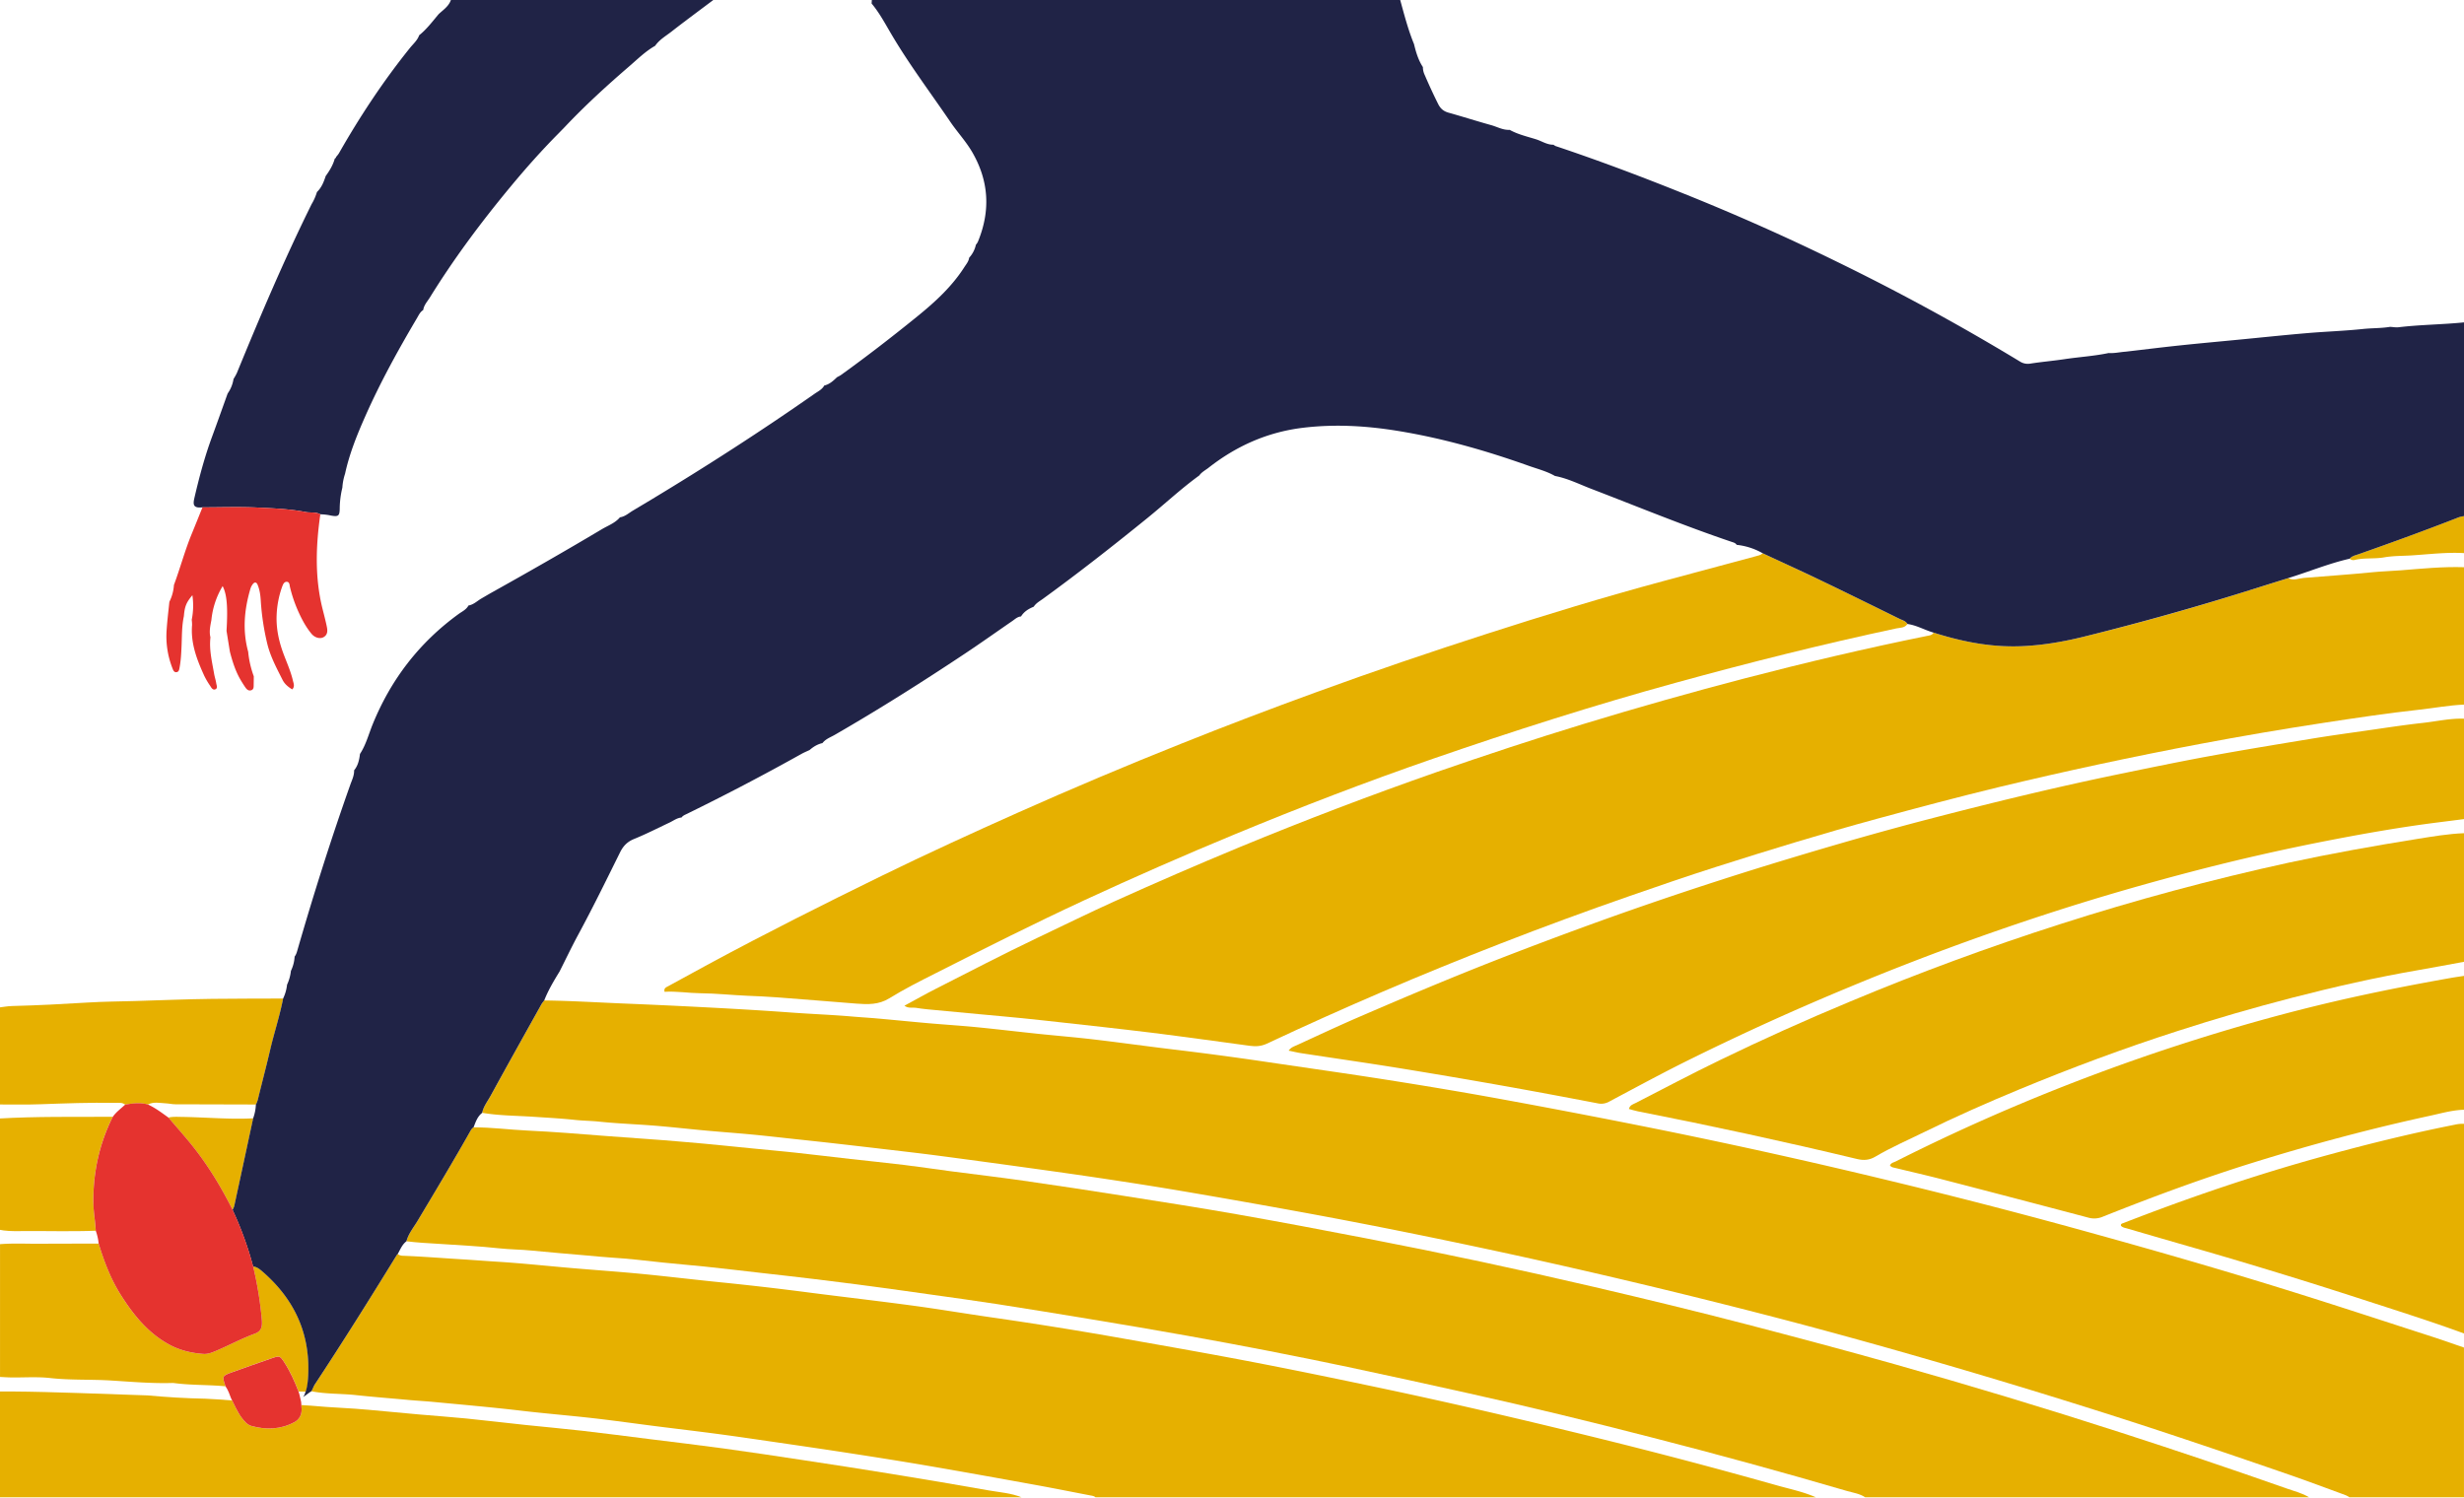 <svg xmlns="http://www.w3.org/2000/svg" width="2797.4" height="1700.29" viewBox="0 0 2797.4 1700.29"><defs><style>.a{fill:#e6b000;}.b{fill:#202346;}.c{fill:#e5332f;}</style></defs><title>crm_org_Bloom_Retain employees</title><path class="a" d="M547.48,1263.49c1.51-7.37,6.2-13.21,9.69-19.57,19.06-34.76,38.43-69.34,57.73-104a34.84,34.84,0,0,1,3-4c30.6.37,61.13,2.29,91.7,3.53q43.35,1.76,86.68,4c34.2,1.77,68.37,3.71,102.52,6.22,22.87,1.68,45.81,2.51,68.65,4.49,9.28.8,18.57,1.34,27.84,2.15,19.52,1.71,39,3.71,58.54,5.42,18.21,1.59,36.46,2.73,54.65,4.5,23.14,2.27,46.23,5.05,69.35,7.47,21.48,2.25,43,4,64.46,6.53,30,3.54,60,7.77,90,11.35q52.47,6.27,104.74,14c46.68,6.92,93.43,13.46,140,20.82,43.35,6.84,86.65,14.07,129.81,22q90.8,16.63,181.28,34.91,130.62,26.53,260.15,57.94,116,28,231,60c71.56,19.82,142.88,40.42,213.78,62.43,56.62,17.58,112.92,36.14,169.33,54.36,11.72,3.78,23.32,8,35,11.94v170h-130a32.09,32.09,0,0,0-4.34-2.36c-21.58-7.89-43.07-16-64.79-23.5-65.16-22.48-130.41-44.7-196.08-65.71q-97.51-31.18-195.81-59.81c-68.08-19.83-136.39-38.82-205-56.5q-139.72-36-280.67-66.9c-81.26-17.69-162.74-34.28-244.56-49.22q-66.23-12.09-132.6-23.39c-30.15-5.13-60.37-9.83-90.61-14.38-29.9-4.5-59.86-8.68-89.81-12.83q-49.36-6.84-98.77-13.35c-18.45-2.42-36.93-4.54-55.41-6.71q-31.66-3.73-63.35-7.33c-14.19-1.61-28.4-3.11-42.61-4.64-16.51-1.78-33-3.68-49.54-5.25-17.53-1.66-35.1-2.91-52.63-4.52-18.86-1.72-37.67-3.9-56.54-5.43-21.19-1.72-42.48-2.42-63.62-4.62-9.3-1-18.6-1-27.85-2-16.2-1.73-32.45-2.57-48.69-3.65C585.21,1266.69,566.21,1266.68,547.48,1263.49Z"/><path class="a" d="M2195.25,718.31c32.18,10.26,65,16.73,98.94,15.44,23.95-.91,47.55-4.94,70.82-10.64q98.82-24.24,195.79-55.09c12.35-3.91,24.72-7.75,37.09-11.63,5.88,3.28,11.68.28,17.53-.2,26.16-2.16,52.36-3.89,78.47-6.51,10.61-1.07,21.24-1.29,31.83-2.15,23.86-1.94,47.69-4.27,71.68-3.53V800c-17,.71-33.66,3.9-50.49,5.74-36.36,4-72.52,9.41-108.64,14.93q-70.48,10.77-140.59,24-114.76,21.68-228.35,49c-46.27,11.23-92.28,23.44-138.22,35.95-61.37,16.71-122.18,35.31-182.76,54.64-33,10.53-65.75,21.81-98.48,33.18q-73.62,25.58-146.23,53.84-134.58,52.28-265.29,113.66c-6.42,3-12.64,3.42-19.39,2.46-18.09-2.57-36.2-5-54.31-7.39-19.1-2.55-38.2-5.12-57.32-7.49-18.47-2.29-37-4.36-55.45-6.48-14.53-1.66-29.06-3.24-43.59-4.84-15.85-1.73-31.69-3.54-47.56-5.13-16.2-1.63-32.42-3-48.63-4.54q-29.77-2.77-59.53-5.59c-4.3-.41-8.59-1-12.84-1.69-3.91-.67-8.33,1-12.92-2.38,12.66-6.83,24.21-13.38,36-19.38,38-19.29,75.79-39,114.3-57.35,29.47-14,58.76-28.45,88.49-41.89q70.08-31.66,141.13-61.13,111.29-46,224.93-85.71c55.06-19.12,110.41-37.38,166.17-54.4q91.25-27.85,183.54-51.92c68.29-17.79,137-34,206.13-48C2190.53,721.52,2193.52,721.29,2195.25,718.31Z"/><path class="a" d="M461.43,1409.33c2.36-8.86,8.26-15.84,12.82-23.47,19.92-33.37,40-66.66,59.07-100.49,1.15-2,2.22-4.1,4.29-5.39,20.32-.06,40.46,2.67,60.7,3.62,29.89,1.41,59.69,3.81,89.5,6.19,28.82,2.29,57.69,3.94,86.48,6.53,8.6.77,17.22,1.4,25.82,2.25q27.27,2.68,54.53,5.39c15.87,1.56,31.77,3,47.62,4.67,21.13,2.3,42.24,4.89,63.36,7.27,20.14,2.28,40.31,4.27,60.43,6.72,17.8,2.17,35.54,4.86,53.33,7.2,27.34,3.59,54.75,6.76,82,10.68q57.74,8.28,115.34,17.42c42.36,6.67,84.74,13.26,127,20.69,49.45,8.71,98.8,18,148.1,27.56q129.86,25.11,258.66,55.18c57.69,13.5,115.28,27.4,172.63,42.34,56.05,14.6,112,29.49,167.77,45.2q128.34,36.18,255.26,77.12,95.57,30.81,190.31,64.15c8.41,3,17.25,5.06,25,9.84H2117.55c-6.25-4.2-13.65-5.11-20.63-7.15q-110.75-32.38-222.52-61c-68.67-17.69-137.57-34.48-206.8-49.85-45.81-10.17-91.62-20.31-137.54-30q-90.82-19.11-182.22-35.43c-36.32-6.56-72.74-12.62-109.15-18.68q-53.13-8.85-106.34-17.18c-25-3.88-50-7.26-75-10.8-22.37-3.16-44.75-6.33-67.14-9.31s-44.83-5.82-67.26-8.55c-19.13-2.33-38.29-4.44-57.45-6.62-21.78-2.49-43.56-5.06-65.36-7.38-15.86-1.69-31.78-2.83-47.64-4.58-19.48-2.14-39-4.42-58.53-5.63-9.28-.57-18.54-1.57-27.81-2.38-20.85-1.83-41.72-3.46-62.54-5.57-12.26-1.25-24.62-1.2-36.82-2.54-22.81-2.5-45.72-3.53-68.59-5.09C485.92,1411.49,473.64,1410.89,461.43,1409.33Z"/><path class="a" d="M353.6,1579.64a57,57,0,0,1,3.44-7.12c31.94-48.53,62.8-97.75,93.22-147.24a13,13,0,0,1,1.29-1.5,9.12,9.12,0,0,0,5.54,2c22.26.84,44.46,2.65,66.7,4,13.27.79,26.54,1.89,39.81,2.7,28.84,1.76,57.6,4.89,86.4,7.35,25.82,2.2,51.69,4,77.49,6.46,29.76,2.88,59.45,6.5,89.2,9.49q51.59,5.18,103,11.91c38.89,5,77.86,9.48,116.72,14.72,29.64,4,59.15,9,88.76,13.26q76,10.93,151.65,24.37c49.46,8.74,98.93,17.43,148.24,26.93,50,9.64,99.84,20,149.65,30.54,80.76,17.13,161.13,36,241.26,55.73q101.34,25,201.82,53.37c14.68,4.13,29.73,7.2,43.79,13.42H1243.73c-1.55-1.45-3.52-1.69-5.5-2.07-20.9-4-41.76-8.2-62.7-12-40.23-7.31-80.47-14.56-120.76-21.49-29.48-5.06-59-9.72-88.59-14.29S907,1641.3,877.45,1637c-20.71-3-41.42-6.07-62.16-8.83-23.38-3.1-46.8-5.85-70.2-8.82-23.72-3-47.4-6.38-71.16-9.08-27.39-3.12-54.88-5.35-82.26-8.57-33.32-3.92-66.73-6.82-100.12-10-9.27-.88-18.56-1.34-27.82-2.21-19.83-1.86-39.71-3.34-59.51-5.49C387.37,1582.16,370.31,1582.94,353.6,1579.64Z"/><path class="a" d="M2797.4,816V930l-30.65,3.89c-39.28,5-78.26,11.76-117.12,19.23q-82.4,15.81-163.57,37.1c-52.2,13.7-104,28.66-155.36,45.25q-118,38.12-232.41,85.79-89.11,36.95-175.6,79.57c-32.3,15.82-63.91,33-95.69,49.89a18.37,18.37,0,0,1-13.2,2c-36.92-7.08-73.87-14-110.88-20.56q-58-10.26-116.06-19.69c-36.43-5.86-73-11.09-109.44-16.67-4.68-.71-9.29-1.87-14.41-2.91,2.77-3.88,6.13-4.75,9.08-6.11,23.32-10.68,46.53-21.6,70.06-31.78,58.38-25.24,117-49.89,176.41-72.69,49.14-18.86,98.5-37.08,148.24-54.26q82.65-28.54,166.4-53.76c51.65-15.6,103.5-30.48,155.71-44.06,71.85-18.69,144-36.26,216.71-51.27,34.54-7.12,69.08-14.28,103.77-20.64,38.26-7,76.67-13.28,115.06-19.6,19.68-3.24,39.44-6,59.19-8.79,22.37-3.2,44.71-6.69,67.17-9.16C2766.32,819.05,2781.66,815.45,2797.4,816Z"/><path class="a" d="M2797.4,1092c-17.33,3.17-34.63,6.48-52,9.48-47.9,8.28-95.27,19-142.32,31.15q-66.24,17.08-131.36,38.15c-60.59,19.47-120.14,41.7-178.9,66-36.6,15.15-72.84,31.16-108.42,48.65-18.52,9.1-37.5,17.31-55.29,27.82-6.75,4-13.16,4.5-20.87,2.65q-123.75-29.64-248.66-54.08c-3.45-.67-6.81-1.79-10.29-2.72,1.25-4.58,4.84-5.31,7.64-6.75,31.71-16.26,63.2-33,95.26-48.51q73.23-35.52,148.43-66.77,117.12-49,238-87.71,128.43-41.24,260.25-70C2647,969,2695.42,960.35,2744,952.57c17.68-2.83,35.41-5.88,53.39-6.57Z"/><path class="a" d="M1159.75,1700H0q-.09-54.93-.17-109.85c0-1.33,0-8.94,0-10.27,0,0,2.05.06,6.16,0,2.33,0,4.66-.07,7,0,25.26.18,50.5.92,75.76,1.74,25.58.83,78.07,2.65,78.73,2.71,21.83,2,43.71,3.32,65.63,3.74,4.33.09,23.23,1.37,30.44,2,3.77,7.39,5.71,12.75,10.75,19.46,3.06,4.08,6.35,8.18,11.27,9.53,16.59,4.54,32.94,4.08,48.45-4.23,5.79-3.11,8.59-8.19,8.4-14.8-.08-2.66-.1-2.08-.26-4.74.68,0,7,.57,10.35.67,11.64,1.06,23.19,1.86,34.82,2.5,10.26.56,20.57,1.25,30.83,2.18,19.19,1.74,38.37,3.62,57.56,5.32,17.87,1.59,35.79,2.8,53.64,4.59,22.48,2.24,44.91,5,67.38,7.35,21.48,2.27,43,4.14,64.46,6.6,25.41,2.91,50.78,6.25,76.17,9.43,28,3.51,56.09,6.8,84.07,10.63,30.3,4.16,60.54,8.73,90.77,13.32,32.86,5,65.72,10,98.53,15.38,37.42,6.1,74.82,12.33,112.14,19C1135.22,1694.39,1147.92,1695.23,1159.75,1700Z"/><path class="a" d="M2797.4,1260c-13.08.36-25.63,4-38.26,6.75-68,14.73-135.2,32.76-201.69,53.45-57.6,17.93-114.08,38.89-170.08,61.21a24.63,24.63,0,0,1-16.41,1.1q-82.55-21.85-165.2-43.27c-18-4.68-36.22-8.83-54.34-13.23-1.92-.46-4-.57-5.7-2.75,1.09-3,4.33-3.47,6.74-4.69q70-35.29,142.39-65.66,81.14-34,164.57-61.75c56.59-18.74,113.79-35.45,171.74-49.57,49.8-12.13,100-22.15,150.49-31.11,5.23-.93,10.5-1.66,15.75-2.48Z"/><path class="a" d="M2797.4,1514c-38.46-14.08-77.53-26.34-116.46-39q-93.54-30.37-188.06-57.62-38.87-11.15-77.67-22.51c-2.49-.73-5.28-1-7.24-3.14-.51-2.39,1.57-2.62,2.91-3.14,73.56-28.64,148.18-54.09,224.31-75.11,50-13.81,100.4-26.31,151.34-36.41a39.88,39.88,0,0,1,10.87-1.08Z"/><path class="a" d="M2165.5,708.5c-3,4.59-8.25,4.11-12.58,5-84.05,17.91-167.32,38.88-250.18,61.63-92.88,25.49-184.55,54.79-275.55,86.23-76.19,26.33-151.42,55.29-225.9,86.13q-85.83,35.55-170.18,74.59c-56.83,26.39-112.78,54.51-168.66,82.82-17.82,9-35.73,18-52.71,28.51-12.12,7.49-24.52,7.09-37.47,6.09-14.58-1.12-29.15-2.35-43.72-3.5-15.24-1.21-30.48-2.37-45.71-3.57-11.6-.91-23.27-1.37-34.85-1.87-17.62-.77-35.16-2.66-52.83-2.84-13.57-.14-27.1-2.49-40.71-1.63-1-4.48,2.09-5.23,4.19-6.39q23.19-12.78,46.48-25.36c64.52-34.81,130-67.72,195.87-99.92,51.16-25,102.94-48.72,155-71.92q91.71-40.89,185-78.1Q1417,814,1494,786.05c64.48-23.55,129.45-45.62,194.77-66.66,66.25-21.34,132.83-41.66,200.06-59.74q52.1-14,104.19-28c2.86-.78,5.89-1.28,8.19-3.44,21.65,10.08,43.4,19.95,64.92,30.28,30.21,14.51,60.27,29.34,90.35,44.12C2159.71,704.2,2163.52,705,2165.5,708.5Z"/><path class="a" d="M321.48,1133.73c-3.75,19.56-10,38.47-14.59,57.83-4.1,17.43-8.6,34.76-12.92,52.14-.88,3.53-1.49,7.15-3.4,10.34-30.47-.07-60.94-.1-91.42-.25-3.61,0-7.21-.89-10.83-1.06-6.85-.31-13.82-2.12-20.44,1.33-8.6-2.59-17.18-1.36-25.76.13-3.47-2.82-7.6-1.9-11.52-2-28.25-.52-56.47.57-84.7,1.56C30,1254.33,14,1254-2,1254V1144c5.27-.61,10.53-1.64,15.81-1.77,28.87-.73,57.69-2.22,86.51-4,17.55-1.08,35.18-1.15,52.74-1.67,29.2-.85,58.41-2.11,87.63-2.45C267.62,1133.8,294.55,1133.84,321.48,1133.73Z"/><path class="a" d="M-2,1396V1270c43.31-2.55,86.67-1.76,130-2-15.23,30.45-22.28,62.74-22.06,96.74.07,11,2.19,21.71,2.73,32.6-28.62,1.13-57.24.1-85.87.43C14.48,1397.9,6.18,1397.81-2,1396Z"/><path class="a" d="M112,1412c6.32,20.41,13.8,40.32,25.31,58.49,14,22.18,30.2,42.27,53.59,55.43,12.45,7,25.89,10.37,40,11.32,4.8.33,9.2-1.32,13.51-3.13,15-6.32,29.38-14.16,44.74-19.82,7.33-2.7,8.86-7.22,8.06-16.3a423.68,423.68,0,0,0-9.79-60.07c4.94.56,8.44,3.84,11.86,6.85,36.5,32.09,54,72.19,50.43,121-.41,5.56-.42,9.19-2.67,14.44-3.6-.41-5.46-.17-8.09-.33-4.46-11.43-9.4-22.64-16.1-33-4.88-7.51-5.36-7.79-13.67-5-15,5.13-30,10.51-45,15.87C252,1562.19,252,1562.25,256,1574c-19.17-1.85-38.51-1.11-57.65-3.59a18.76,18.76,0,0,0-3-.18c-23,.65-45.91-1.34-68.75-2.78-23.23-1.46-46.51-.25-69.71-2.84-14.48-1.62-29.27-.49-43.91-.67-4.32-.05-8.63-.37-12.95-.58V1412.62c15.3-1.21,30.63-.36,46-.48C68,1412,90,1412,112,1412Z"/><path class="a" d="M264.09,1373.77c-13.54-27.06-29.21-52.77-48.42-76.2-8-9.72-16.31-19.13-24.48-28.68,4.91-1.15,9.91-.82,14.87-.75,27.14.35,54.24,3,81.41,1.59q-10.7,49.77-21.45,99.54A25.21,25.21,0,0,1,264.09,1373.77Z"/><path class="a" d="M2667.54,634.35c2.75-3.24,6.85-3.93,10.51-5.21,38.07-13.4,76-27.17,113.58-41.88a36.54,36.54,0,0,1,5.77-1.26v42c-19.66-1.14-39.2,1.27-58.74,2.55-10.57.7-21.3.42-31.77,2.25-11.18,2-22.62.29-33.72,3A6.5,6.5,0,0,1,2667.54,634.35Z"/><path class="b" d="M989.79,0h599.87c4.63,16.86,9,33.8,15.66,50,2.22,9.17,4.85,18.18,10.11,26.17a20.4,20.4,0,0,0,1.92,8.65c4.85,11.25,9.93,22.38,15.44,33.33,2.58,5.13,6.06,8.17,11.59,9.73,16.24,4.56,32.33,9.68,48.58,14.21,6.94,1.94,13.43,5.79,21,5.35,9.38,5.22,19.81,7.56,29.91,10.72,6.6,2.07,12.53,6.31,19.8,6.15a12.44,12.44,0,0,0,2.49,1.56c50.5,16.88,100.26,35.74,149.64,55.65q85.68,34.53,168.61,75.13,106.83,52,208.52,113.62a16.68,16.68,0,0,0,12.18,2.55c12.79-2,25.73-3.08,38.53-5,16.75-2.53,33.71-3.48,50.31-7,6.46.47,12.77-1.09,19.16-1.52,20.77-2.4,41.52-5,62.31-7.18,22.44-2.37,44.92-4.39,67.39-6.57,25.44-2.46,50.85-5.14,76.31-7.31,21.17-1.81,42.45-2.49,63.56-4.71,10.26-1.08,20.6-.74,30.78-2.42,3.29.17,6.64.82,9.86.43,24.62-2.94,49.45-3,74.1-5.52V586a36.54,36.54,0,0,0-5.77,1.26c-37.59,14.71-75.51,28.48-113.58,41.88-3.66,1.28-7.76,2-10.51,5.21-23.82,5.45-46.39,14.85-69.65,22-12.37,3.88-24.74,7.72-37.09,11.63q-97,30.69-195.79,55.09c-23.27,5.7-46.87,9.73-70.82,10.64-33.91,1.29-66.76-5.18-98.94-15.44-10.06-2.84-19.23-8.38-29.75-9.81-2-3.51-5.79-4.3-9-5.87-30.08-14.78-60.14-29.61-90.35-44.12-21.52-10.33-43.27-20.2-64.92-30.28a75.66,75.66,0,0,0-29.6-9.58c-1.35-2.19-3.69-2.72-5.87-3.45C1912,597,1859.52,575.34,1806.54,555c-13.57-5.21-26.7-11.87-41.17-14.59-9.43-5.43-19.94-8-30.08-11.63-48.62-17.28-98.09-31.43-149.11-39.66-35.54-5.73-71.17-7.77-107.08-3.4-40.4,4.91-75.95,20.83-107.68,45.9-3.49,2.54-7.33,4.64-9.92,8.25-20.44,14.83-38.87,32.12-58.45,48-38.94,31.59-78.37,62.53-118.94,92-3.72,2.71-7.9,4.93-10.53,9-5.82,2.36-11,5.51-14.41,11.06-3.91.26-6.64,2.89-9.63,5-18.12,12.45-36,25.19-54.34,37.38C1047,774.38,998,805.34,947.75,834.33c-4.81,2.79-10.4,4.65-14,9.38-5.62,1.23-10.32,4.15-14.6,7.86-3,1.42-6.1,2.66-9,4.28q-64.43,36-130.71,68.42c-2.07,1-4.29,1.87-5.66,3.93-5.29.43-9.35,3.76-13.93,5.88C746.64,940.29,733.58,947,720,952.51c-7.71,3.12-12.34,7.83-16,15.16-15.53,31.36-30.9,62.8-47.55,93.59-7.44,13.75-14.15,27.89-21.2,41.85-6.51,10.59-12.88,21.26-17.43,32.89a34.84,34.84,0,0,0-3,4c-19.3,34.63-38.67,69.21-57.73,104-3.49,6.36-8.18,12.2-9.69,19.57C542,1267.65,540,1274,537.61,1280c-2.07,1.29-3.14,3.36-4.29,5.39-19.12,33.83-39.15,67.12-59.07,100.49-4.56,7.63-10.46,14.61-12.82,23.47-4.92,3.7-7,9.33-9.88,14.45a13,13,0,0,0-1.29,1.5C419.84,1474.77,389,1524,357,1572.52c-1.32,2.45-2.07,4.54-3.44,7.12-.78.06-8.63,6.4-9.4,6.45a10.07,10.07,0,0,0,2-3.89c2.25-5.24,3-10.87,3.45-16.43,3.6-48.8-13.93-88.9-50.43-121-3.42-3-6.92-6.29-11.86-6.85a382.83,382.83,0,0,0-23.3-64.16,25.21,25.21,0,0,0,1.93-4.5q10.78-49.76,21.45-99.54a51.34,51.34,0,0,0,3.1-15.69c1.91-3.19,2.52-6.81,3.4-10.34,4.32-17.38,8.82-34.71,12.92-52.14,4.55-19.36,10.84-38.27,14.59-57.83A47.56,47.56,0,0,0,325.9,1118a49.49,49.49,0,0,0,4.38-15.67,42.83,42.83,0,0,0,4.21-16.23c1.9-2.42,2.61-5.32,3.44-8.2,18.17-62.88,37.9-125.27,59.79-187,1.87-5.27,4.52-10.41,4.3-16.27,4.43-5.4,5.87-11.86,6.65-18.57,6.81-10.4,9.86-22.46,14.47-33.79,20.77-51,53-92.79,97.53-125.13,4-2.87,8.76-5,11.2-9.66,5.54-.89,9.48-4.75,14-7.55,4-2.32,8-4.7,12.07-7,42.06-23.47,83.89-47.37,125.25-72,7.05-4.21,15.14-7,20.65-13.58,5.55-.78,9.61-4.46,14.12-7.27,7.14-4.27,14.29-8.51,21.4-12.8,63-38,124.84-77.83,185.17-120,4-2.8,8.75-4.93,11.27-9.56,6-1.37,10.27-5.4,14.51-9.47a39.46,39.46,0,0,0,4.33-2.39c29.39-21.14,58-43.28,86.12-66.07,20.47-16.58,39.81-34.16,54.13-56.57,2.13-3.33,4.86-6.39,5.37-10.56a31.79,31.79,0,0,0,7.67-14.73,18.79,18.79,0,0,0,2.21-3.27c14.43-34.83,12.8-68.63-6.14-101.54-7.19-12.47-17-22.92-25.06-34.75-22.79-33.55-47.32-65.91-67.81-101C1004.44,26,998.14,14.21,989.55,4Z"/><path class="b" d="M511.89,0H809.83C794,11.92,778,23.67,762.41,35.84,756,40.87,748.58,45,743.8,52c-11.29,6.4-20.38,15.58-30.14,23.92-25,21.57-49.37,43.83-72.06,67.85l-7.9,8.1c-18.93,19.1-36.77,39.2-53.91,59.87-33.3,40.14-64.48,81.86-91.92,126.28-2.85,4.48-6.6,8.48-7.39,14-3.59,2.19-5.18,6-7.18,9.35C452,397.4,431.82,434,414.85,472.28c-9.42,21.24-18.15,42.75-23.09,65.58a62.55,62.55,0,0,0-3.07,15.79,104.56,104.56,0,0,0-3,23.59c-.12,8.65-1.55,9.7-10.25,8.07a60.33,60.33,0,0,0-11.81-1.37c-5.2-3-11.09-1.52-16.6-2.59-18-3.48-36.23-4.19-54.38-5.07-20.89-1-41.87-.24-62.81-.24-11,1.24-10.77-3.65-9.07-10.95,5.41-23.26,11.55-46.32,19.82-68.77,6.06-16.48,11.92-33,17.86-49.55a38.4,38.4,0,0,0,6.66-16.44,63.91,63.91,0,0,0,3.86-6.94c26.49-64.63,53.79-128.9,84.77-191.54a60.68,60.68,0,0,0,6.1-13.85c5.25-5,7.75-11.45,9.92-18.11,4.42-6.11,8.33-12.48,10.32-19.85l-.22.08a2.5,2.5,0,0,0,1.8-2.08,31.79,31.79,0,0,0,3.05-3.87c23.89-41.95,50.42-82.09,80.7-119.73,3.71-4.61,8.46-8.57,10.49-14.43,8.61-6.86,15.1-15.69,22.15-24C503.23,11.16,509.44,7.21,511.89,0Z"/><path class="c" d="M112,1412a60.2,60.2,0,0,0-3.28-14.63c-.54-10.89-2.66-21.64-2.73-32.6-.22-34,6.83-66.29,22.06-96.74,3.83-5.5,9.26-9.38,14.11-13.85,8.58-1.49,17.16-2.72,25.77-.13,8.47,3.84,15.79,9.47,23.3,14.83,8.17,9.55,16.51,19,24.48,28.68,19.21,23.43,34.88,49.14,48.42,76.2a382.83,382.83,0,0,1,23.3,64.16,423.68,423.68,0,0,1,9.79,60.07c.8,9.08-.73,13.6-8.06,16.3-15.36,5.66-29.7,13.5-44.74,19.82-4.31,1.81-8.71,3.46-13.51,3.13-14.12-1-27.56-4.31-40-11.32-23.39-13.16-39.55-33.25-53.59-55.43C125.76,1452.33,118.28,1432.42,112,1412Z"/><path class="c" d="M197.46,664.2C204.7,644.73,210,624.6,218,605.37c4-9.75,7.92-19.55,11.88-29.33,20.94,0,41.92-.78,62.81.24,18.15.88,36.43,1.59,54.38,5.07,5.51,1.07,11.4-.36,16.6,2.59-5.09,35.79-6.37,71.5,2.42,107,1.68,6.77,3.5,13.51,4.9,20.34,1,4.65,1.26,9.51-3.87,12.26-3.84,2.06-9.74.54-13.43-3.9-6.2-7.46-10.79-16-14.76-24.79a156.23,156.23,0,0,1-9.7-28.27c-.56-2.32-.35-6.11-3.94-6-2.94.09-4.08,3.16-5,5.67a108,108,0,0,0-6.22,32.19c-.61,14.82,2.36,29.06,7.47,43,3.79,10.28,8.4,20.29,10.93,31,.83,3.52,2.53,7.06-.71,10.28-4.34-2.6-8.21-5.69-10.69-10.24-6.72-13.32-13.83-26.4-17.51-41.08A284.74,284.74,0,0,1,296,681.21c-.4-6-1.26-11.91-3.61-17.46-1.23-2.91-3.41-3.07-5.32-.62a16.25,16.25,0,0,0-2.75,5.26c-7,23.63-9.17,47.45-2.57,71.58a111.34,111.34,0,0,0,6.37,27.9c0,3.3-.06,6.6-.12,9.9,0,2.32.08,4.9-2.62,5.88-3,1.11-5.11-.72-6.69-3-2.09-3-4-6.06-5.85-9.21-5.66-9.84-9-20.58-11.84-31.48q-1.92-11.85-3.82-23.7c1.59-26.74.5-41.41-4.42-50.79A91.79,91.79,0,0,0,240,704c-1.22,6.5-2.74,13-1.08,19.64-1.61,14.1,1.82,27.7,4.17,41.39.62,3.6,1.84,7.09,2.39,10.69.37,2.4,2.1,5.81-1.22,7-3,1-4.49-2.27-5.88-4.37a83.31,83.31,0,0,1-6.53-11.17c-8.32-18.24-15.5-36.78-13.79-57.46a39.93,39.93,0,0,0-.4-6,81,81,0,0,0,.76-27.94c-7,8.4-8.77,12.82-9.66,23.82-2.46,11.4-2.13,23-2.66,34.58-.36,7.95-.72,15.88-2.23,23.71-.43,2.26-.7,5-3.57,5.29s-3.7-2.4-4.52-4.46a99,99,0,0,1-6.57-43.85c.7-10.55,2-21,3.08-31.57A49.37,49.37,0,0,0,197.46,664.2Z"/><path class="c" d="M341.93,1592c.16,2.66.4,5.32.48,8,.19,6.61-2.61,11.69-8.4,14.8-15.51,8.31-31.86,8.77-48.45,4.23-4.92-1.35-8.21-5.45-11.27-9.53-5-6.71-8.16-14.43-11.93-21.82-1.73-4.75-3.44-9.51-6.35-13.71-4-11.7-4-11.76,8.16-16.12,15-5.36,29.94-10.74,45-15.87,8.31-2.84,8.79-2.56,13.67,5,6.7,10.33,11.64,21.54,16.1,33C340.25,1583.29,341.65,1591.51,341.93,1592Z"/></svg>